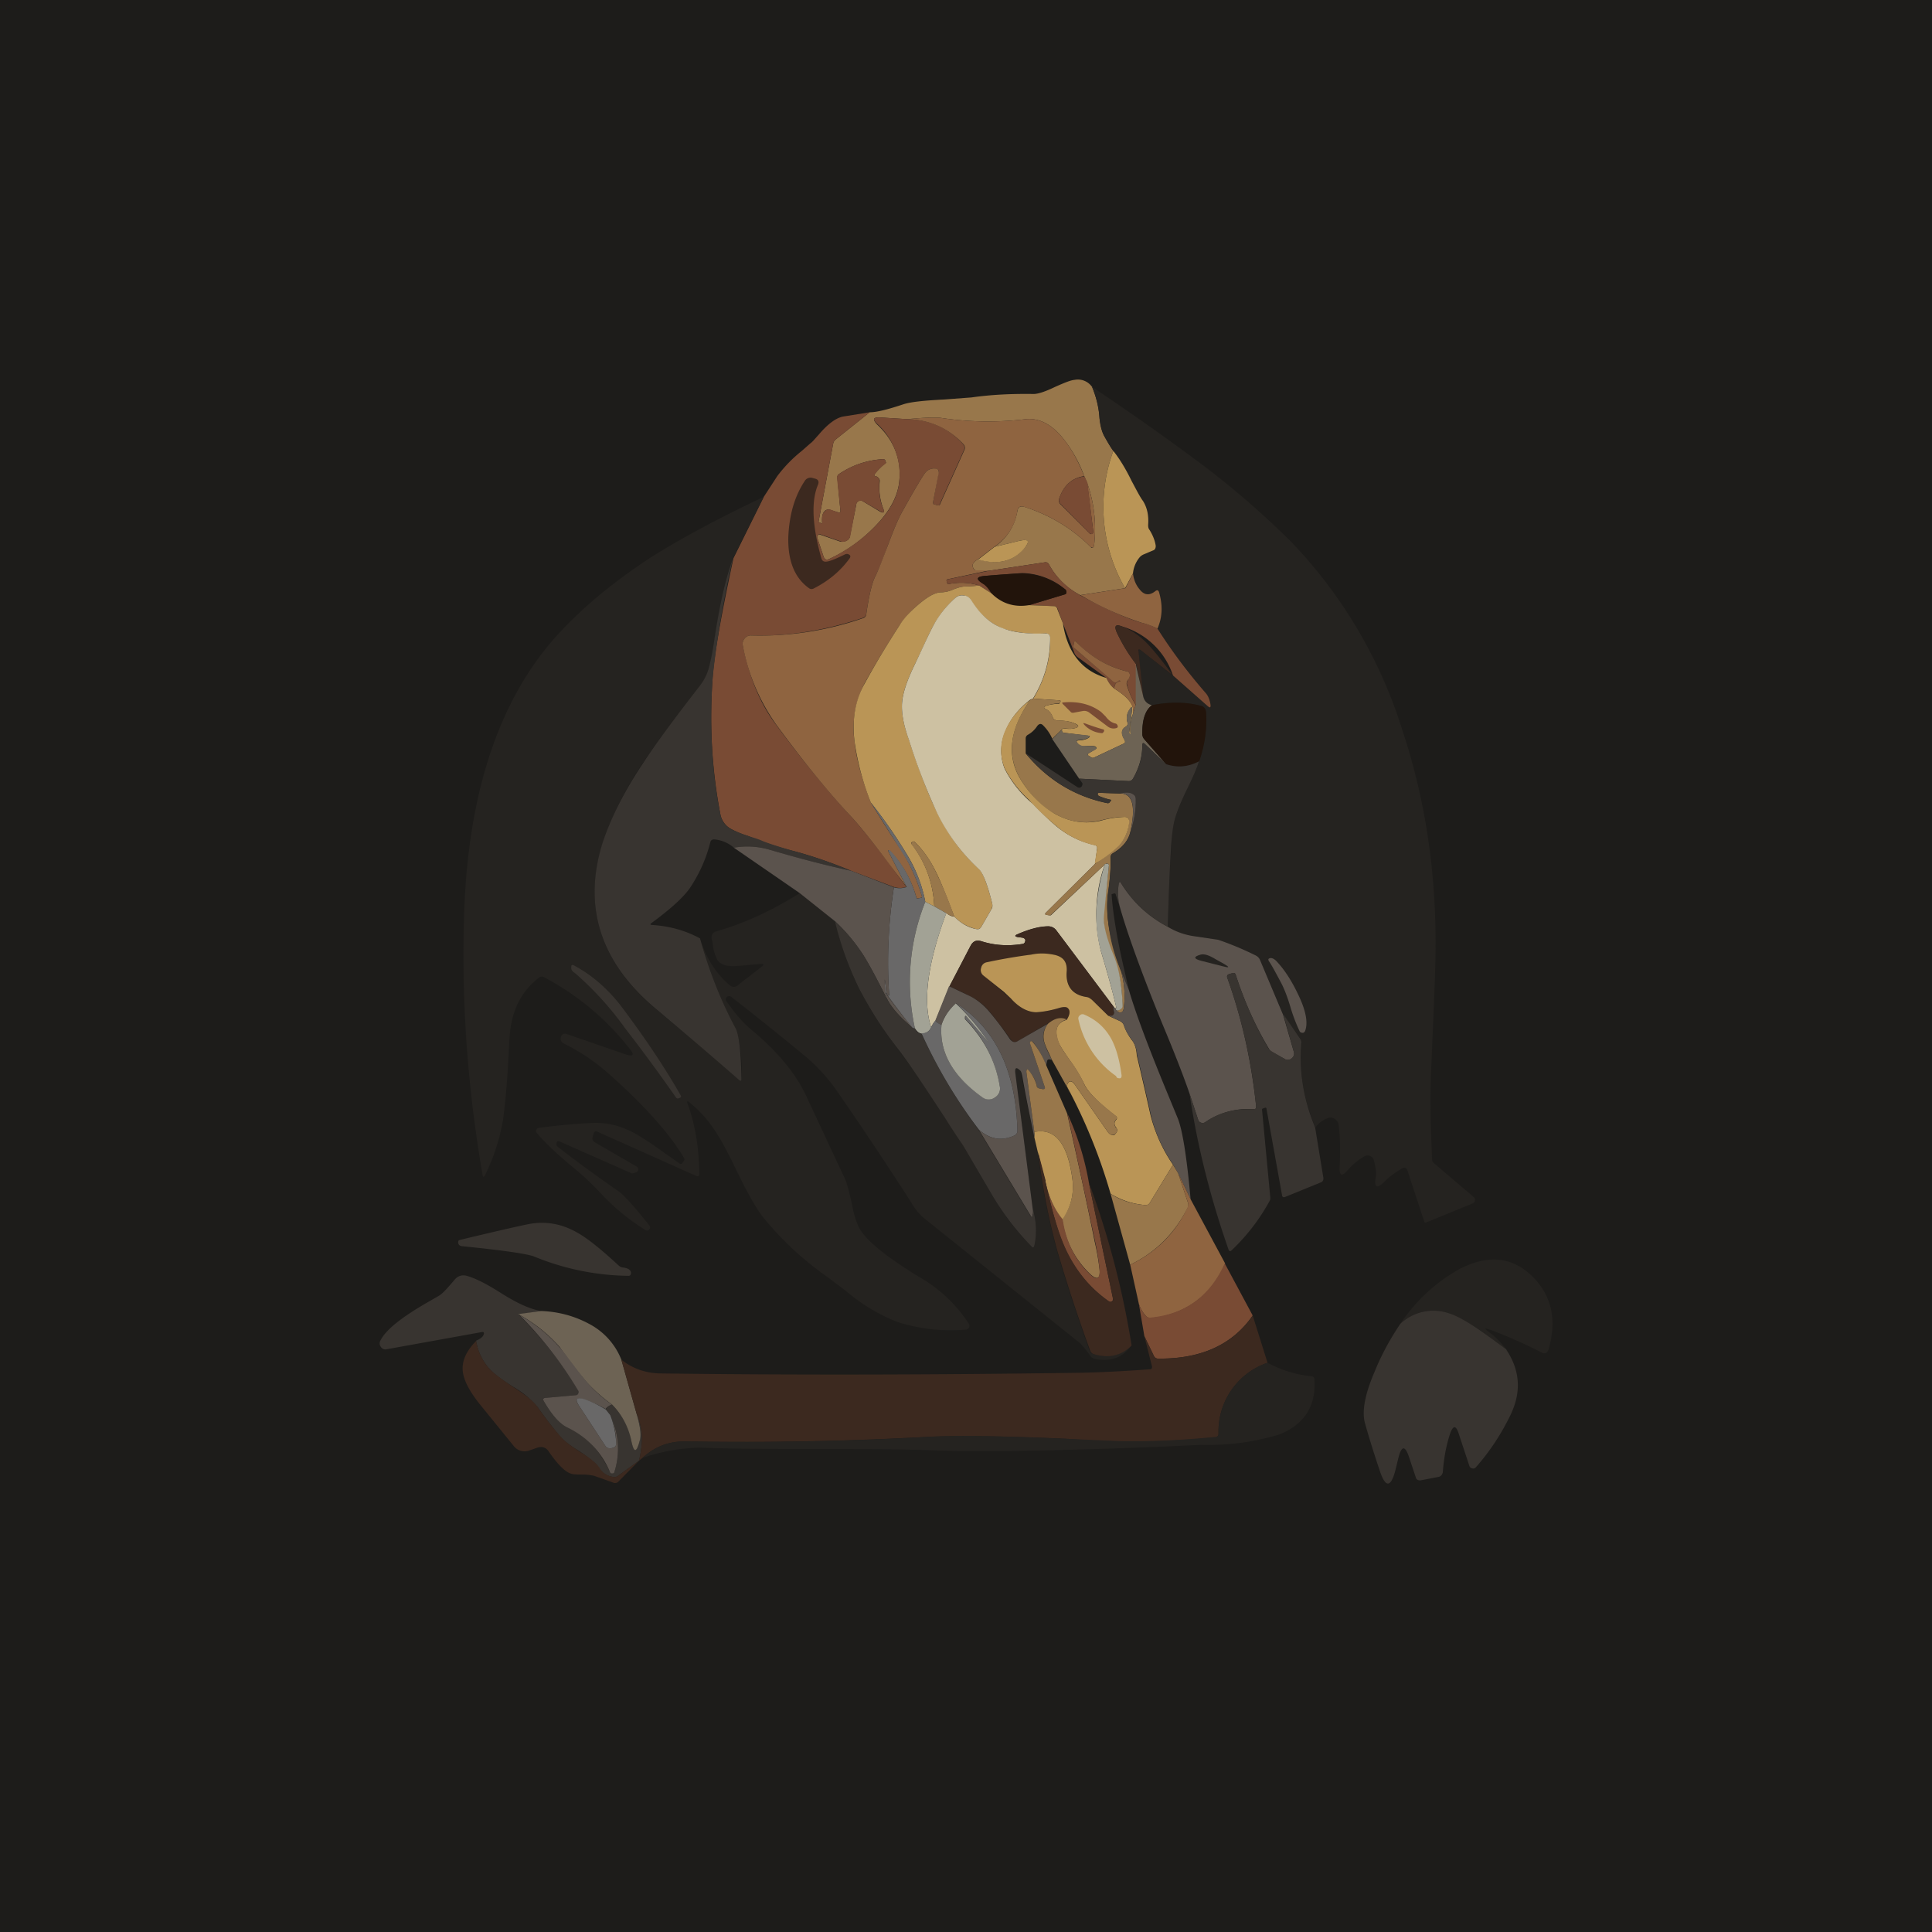 <!-- by TradingView --><svg width="56" height="56" viewBox="0 0 56 56" xmlns="http://www.w3.org/2000/svg"><path fill="#1D1C1A" d="M0 0h56v56H0z"/><path d="M31.65 11.2c.12.29.2.6.22.93.02.2.06.36.13.5.1.17.18.32.27.44a4.73 4.73 0 0 0 .34 3.98l-1.3.2a2.18 2.18 0 0 1-.9-.88c-.03-.06-.07-.08-.13-.07l-1.59.24h-.38a.12.12 0 0 1-.1-.08.12.12 0 0 1 0-.13.4.4 0 0 1 .14-.12c.56.17 1 .07 1.32-.3.2-.22.15-.3-.14-.23l-.7.17c.36-.25.58-.6.66-1.04.02-.11.08-.15.2-.12.74.24 1.38.62 1.93 1.17.01.02.03.02.05.01.02 0 .03-.02.04-.04a4 4 0 0 0-.2-1.84l-.08-.18a3.88 3.88 0 0 0-.63-1.12c-.33-.4-.69-.58-1.07-.54a9.1 9.1 0 0 1-2.41-.03c-.16-.03-.5-.02-1.02.03l-.79-.05c-.2-.01-.23.05-.09.2.48.45.7.99.65 1.6-.03.46-.27.91-.71 1.36-.37.38-.8.7-1.32.94-.08.04-.14.02-.17-.07l-.18-.54a.07.07 0 0 1 .02-.08.07.07 0 0 1 .07-.01l.58.2c.06.01.12 0 .18-.03s.1-.08.1-.15l.18-.9c0-.04.03-.08.07-.1a.12.12 0 0 1 .12.01l.5.3c.1.05.14.03.09-.09a1.7 1.7 0 0 1-.1-.8c0-.04-.02-.07-.05-.1a.1.1 0 0 0-.05-.03c-.06 0-.07-.03-.04-.08.09-.11.19-.21.3-.3.02 0 .02-.01.02-.03l-.02-.04c0-.04-.03-.05-.07-.05a2.5 2.5 0 0 0-1.27.43.11.11 0 0 0-.05.11l.09.95c0 .05-.02.07-.07.05l-.22-.07a.15.15 0 0 0-.15.02c-.08.06-.1.18-.09.35 0 .02 0 .03-.02.02l-.06-.03c-.02 0-.03-.02-.02-.04l.42-2.24a.2.2 0 0 1 .07-.12l.99-.79c.2 0 .52-.08.97-.23.21-.07.6-.11 1.18-.14l.8-.06c.56-.08 1.16-.11 1.8-.1.12 0 .32-.06.61-.2.27-.12.46-.2.58-.21a.5.5 0 0 1 .5.2Z" fill="#98774B"/><path d="M38.13 32.68c-.34-.8-.48-1.6-.4-2.43 0-.06-.02-.1-.05-.16l-.48-.68-.68-1.59a.24.24 0 0 0-.1-.12 7.14 7.14 0 0 0-1.11-.45c-.06-.02-.3-.06-.73-.12a1.91 1.91 0 0 1-.72-.26c0-.8.04-1.61.1-2.4 0-.24.03-.45.07-.63.05-.23.18-.55.38-.97.17-.35.29-.61.34-.8.17-.47.24-.94.2-1.42 0-.1-.05-.16-.14-.19-.43-.11-.9-.12-1.42-.02-.12-.03-.2-.1-.25-.23L33 18.88c0-.06.02-.07.06-.04l.94.75 1.02.89c.06.05.08.03.07-.04a.66.66 0 0 0-.14-.35c-.54-.62-1-1.24-1.4-1.87.14-.34.16-.7.05-1.04-.02-.08-.06-.1-.12-.04-.17.13-.31.1-.45-.05a.83.83 0 0 1-.19-.47.86.86 0 0 1 .18-.45.32.32 0 0 1 .13-.1l.26-.1c.07-.03.1-.08.1-.15-.03-.14-.09-.3-.2-.46a.23.23 0 0 1-.03-.15c.02-.27-.03-.5-.15-.69a6.1 6.1 0 0 1-.33-.58c-.2-.39-.37-.68-.53-.87a3.85 3.85 0 0 1-.27-.45c-.07-.13-.1-.3-.13-.5-.02-.33-.1-.63-.22-.91 1.34.9 2.34 1.62 3.01 2.12a24.9 24.9 0 0 1 2.78 2.39 13.82 13.82 0 0 1 3.21 5.45c.66 1.99.98 4.1.96 6.34 0 .55-.05 1.73-.13 3.54-.03.66-.02 1.51.03 2.55 0 .05.02.09.06.12l1.15.98a.1.1 0 0 1 .03.1.1.1 0 0 1-.06.08l-1.37.56-.03-.01-.49-1.49c-.03-.1-.1-.12-.18-.06-.2.12-.36.24-.47.35-.24.25-.33.2-.27-.13.02-.08 0-.24-.06-.47a.17.17 0 0 0-.1-.12.17.17 0 0 0-.16 0c-.19.11-.35.24-.48.39-.18.22-.27.19-.25-.1.02-.4.02-.8-.03-1.2a.23.23 0 0 0-.1-.16.22.22 0 0 0-.19-.04.77.77 0 0 0-.38.28Z" fill="#252320"/><path d="m25.21 11.95-.99.79a.2.2 0 0 0-.07.12l-.42 2.24c0 .02 0 .04.02.04l.06.03c.02 0 .03 0 .02-.02-.02-.17.01-.29.1-.35.04-.04.09-.04.14-.03l.22.08c.05.02.07 0 .07-.05l-.1-.95c0-.05.02-.08.06-.11.38-.26.8-.4 1.27-.43.04 0 .06.01.07.05l.02.04-.01.04a1.2 1.2 0 0 0-.3.29c-.04.05-.03.07.03.08a.1.1 0 0 1 .05.03c.03.03.04.06.04.1-.02.3.01.57.11.8.05.12.02.14-.09.08l-.5-.29a.12.12 0 0 0-.12 0 .12.12 0 0 0-.07.09l-.17.9a.21.21 0 0 1-.1.15.21.21 0 0 1-.19.02l-.58-.2a.07.07 0 0 0-.07.02.07.07 0 0 0-.02.08l.18.54c.03.09.09.11.17.07.51-.25.95-.56 1.32-.94.45-.45.68-.9.71-1.35a1.99 1.99 0 0 0-.64-1.62c-.15-.14-.12-.2.08-.19l.8.05c.64.02 1.18.25 1.6.72.05.05.06.11.03.18l-.7 1.56c0 .03-.03.04-.05.04l-.07-.02c-.06 0-.08-.04-.07-.1l.15-.83c.02-.07-.01-.11-.09-.12a.33.33 0 0 0-.29.12c-.07.09-.29.45-.65 1.1-.12.2-.26.54-.44 1.02-.14.4-.26.68-.35.87-.1.18-.19.56-.27 1.1-.01.07-.05.1-.1.12-1.1.37-2.18.54-3.24.51a.23.23 0 0 0-.19.09.23.23 0 0 0-.05.2c.19.92.5 1.68.96 2.29.8 1.08 1.53 1.97 2.2 2.69.24.26.6.71 1.08 1.34l.5.68a.6.6 0 0 1-.36 0l-1.24-.47c-.53-.22-1.07-.41-1.62-.56a9.5 9.5 0 0 1-1.37-.45 2.49 2.49 0 0 1-.52-.22.61.61 0 0 1-.28-.41 15.11 15.11 0 0 1-.22-4c.05-.67.25-1.8.6-3.42l.88-1.78.39-.6a4 4 0 0 1 .71-.73l.25-.22c.06-.04.13-.13.24-.25.27-.32.52-.5.73-.53l.75-.12Z" fill="#794B34"/><path d="M31.43 13.8c-.35.05-.59.26-.72.63a.16.16 0 0 0 .04.2l.84.84c.02.01.04.02.07 0 .02 0 .03-.03.03-.05l-.18-1.43a4 4 0 0 1 .2 1.84c0 .02-.02.04-.04.04l-.05-.01a4.69 4.69 0 0 0-1.94-1.17c-.1-.03-.17 0-.19.12-.07.44-.3.79-.67 1.04l-.47.36a.4.4 0 0 0-.14.12.12.12 0 0 0 0 .13c.01.05.05.07.1.07h.38l-1.22.26c-.03 0-.04.03-.03.06l.02.06c0 .02.02.02.03.02.31-.06.6-.05.89.04-.14.02-.29.03-.43.03-.1.01-.21.04-.35.1a.9.9 0 0 1-.32.07c-.18 0-.4.13-.68.37-.23.2-.4.4-.53.59-.35.54-.69 1.1-1 1.66a2.78 2.78 0 0 0-.3 1.71c.05.47.2 1.05.47 1.76.29.47.58.94.9 1.41.25.4.44.83.58 1.3.01.03 0 .04-.02.05l-.08.02c-.03.01-.05 0-.06-.03a3.15 3.15 0 0 0-.79-1.37h-.02v.04l.53 1.03-.51-.67c-.48-.64-.84-1.09-1.08-1.35-.67-.71-1.4-1.61-2.2-2.7a5.8 5.8 0 0 1-.96-2.28.23.23 0 0 1 .05-.2.23.23 0 0 1 .2-.09 9.12 9.12 0 0 0 3.23-.5.13.13 0 0 0 .1-.12c.08-.55.17-.93.27-1.11.09-.19.2-.48.35-.87.18-.48.32-.82.44-1.02.36-.65.58-1.01.65-1.1a.33.33 0 0 1 .29-.12c.08 0 .1.05.1.12l-.16.83c-.01.06 0 .1.07.1l.06.02c.03 0 .06 0 .07-.04l.7-1.56a.15.15 0 0 0-.03-.18c-.43-.46-.97-.7-1.62-.72.53-.05.87-.06 1.02-.03a9.1 9.1 0 0 0 2.41.03c.38-.04.74.14 1.07.54.24.29.45.66.63 1.12Z" fill="#8F6440"/><path d="M32.27 13.07c.16.2.34.48.53.87.14.26.24.46.33.58.12.19.17.42.15.69 0 .05 0 .1.04.15.1.16.16.32.18.46 0 .07-.02.12-.09.14l-.26.11a.32.32 0 0 0-.13.1.86.86 0 0 0-.18.45l-.23.43a4.73 4.73 0 0 1-.34-3.98Z" fill="#BA9556"/><path d="M23.93 16.28c.1 0 .27-.07.54-.2.05-.03.1-.03.13-.01.05.02.06.06.03.11-.26.36-.6.65-1.03.87a.13.13 0 0 1-.15 0c-.42-.3-.62-.8-.6-1.5.03-.63.18-1.16.47-1.6a.2.2 0 0 1 .22-.1l.07.02c.1.02.14.08.1.18-.2.47-.17 1.19.1 2.14.02.06.06.09.12.09Z" fill="#3C291F"/><path d="m31.43 13.8.09.19.17 1.43c0 .02 0 .04-.03.06l-.07-.01-.84-.85a.16.16 0 0 1-.04-.19c.13-.37.37-.58.72-.62Z" fill="#794B34"/><path d="m22.14 14.4-.89 1.78c-.19.49-.36 1.2-.5 2.14l-.16.9c-.06.25-.16.48-.32.69-.74.94-1.28 1.67-1.62 2.18a9.64 9.64 0 0 0-1.18 2.36c-.58 1.85-.07 3.45 1.54 4.8.82.68 1.63 1.36 2.42 2.05.04.04.06.03.06-.02a4.18 4.18 0 0 0-.17-1.48c-.44-.82-.78-1.7-1.03-2.6.17.55.45 1 .83 1.33.1.1.2.1.3 0l.66-.51c.07-.06.06-.08-.03-.08l-.69.06c-.27.02-.45-.03-.55-.15a1.18 1.18 0 0 1-.15-.5l-.03-.13c-.02-.12.03-.2.15-.23.81-.23 1.6-.6 2.4-1.1l1.02.8c.19.75.42 1.4.7 1.96.26.53.63 1.1 1.1 1.73a33.73 33.73 0 0 1 1.92 2.83l.82 1.4c.32.55.7 1.06 1.16 1.52.04.04.06.04.08-.02a2.1 2.1 0 0 0-.05-1.1l-.5-3.9c-.02-.16.03-.19.15-.07a49.22 49.22 0 0 0 .4 1.92l.1.43c.12.98.3 1.92.55 2.84.19.68.5 1.65.95 2.92.02.05.06.09.11.1.44.13.8.04 1.1-.25-.24.35-.6.48-1.05.39a.2.2 0 0 1-.12-.07 2.87 2.87 0 0 1-.11-.15c-.09-.11-.16-.2-.22-.25l-4.48-3.59a1.6 1.6 0 0 1-.4-.48 109.72 109.72 0 0 0-2.16-3.24 5.2 5.2 0 0 0-.94-1.02 93.55 93.55 0 0 0-2.12-1.7c-.04-.02-.08-.02-.11 0a.12.12 0 0 0-.04.05.07.07 0 0 0 .01.07c.24.35.48.63.72.83.77.64 1.3 1.28 1.6 1.93l1.14 2.44c.05.13.1.33.17.63.08.43.18.72.3.87.25.35.8.77 1.64 1.29a4.2 4.2 0 0 1 1.45 1.35c.03.04.04.08.02.12a.11.11 0 0 1-.1.07 5.07 5.07 0 0 1-2-.23 5.27 5.27 0 0 1-1.48-.9l-.56-.42a9.06 9.06 0 0 1-1.84-1.72c-.2-.26-.45-.7-.75-1.32-.24-.5-.43-.86-.58-1.09a3.57 3.57 0 0 0-.8-.91c-.06-.05-.08-.03-.05.04.22.6.33 1.28.34 2.03 0 .07-.03.09-.1.06l-2.86-1.28c-.05-.02-.08 0-.1.04l-.03.11c-.02.07 0 .12.06.16l1.21.7c.03.02.05.05.05.09 0 .04-.02.06-.06.08l-.1.03h-.03l-2.08-.92c-.06-.03-.09-.01-.1.05v.06l.05.05c.51.4 1.1.83 1.75 1.28.17.12.47.46.9 1 .02.03.02.06 0 .09a.11.11 0 0 1-.04.04.07.07 0 0 1-.07 0 6.2 6.2 0 0 1-1.36-1.13 8.78 8.78 0 0 0-.83-.76c-.45-.38-.78-.7-.97-.93a.08.08 0 0 1-.01-.1.09.09 0 0 1 .07-.05c.65-.08 1.18-.13 1.59-.14.36-.01.7.06 1.05.23.22.1.53.3.96.61l.47.33c.04.03.08.02.1-.03l.04-.05a.07.07 0 0 0 0-.07c-.42-.71-1.15-1.53-2.2-2.46a5.9 5.9 0 0 0-1.3-.87.14.14 0 0 1-.08-.12c0-.04 0-.07.02-.09.03-.06.08-.08.15-.06l1.74.6c.2.06.23 0 .1-.16a7.74 7.74 0 0 0-2.5-2.09.12.12 0 0 0-.14.02c-.52.4-.8.97-.85 1.72l-.04.73c-.04.76-.1 1.31-.15 1.67-.1.58-.28 1.12-.53 1.62-.03.04-.05.04-.06-.01-.45-2.6-.63-5.2-.53-7.78.14-3.37 1.01-5.97 2.62-7.8.75-.84 1.69-1.62 2.81-2.35.86-.54 1.94-1.12 3.25-1.74Z" fill="#252320"/><path d="m28.35 16.22.48-.37.7-.17c.3-.07.34 0 .14.24-.32.36-.76.46-1.32.3Z" fill="#BA9556"/><path d="M24.67 25.24a31 31 0 0 1-2.36-.61c-.33-.1-.68-.12-1.04-.06a.99.99 0 0 0-.57-.24c-.06 0-.1.03-.11.08a4.22 4.22 0 0 1-.6 1.34c-.2.28-.57.61-1.1 1-.05.04-.05.05 0 .06.51.03.98.16 1.4.39.25.9.59 1.78 1.03 2.6.1.2.16.7.17 1.48 0 .05-.02.06-.06.03-.8-.7-1.6-1.38-2.42-2.07-1.6-1.34-2.12-2.94-1.55-4.79.23-.7.62-1.5 1.2-2.36.33-.51.87-1.24 1.6-2.18.17-.21.27-.44.32-.69.05-.2.1-.5.16-.9.15-.94.32-1.65.51-2.14a28.57 28.57 0 0 0-.59 3.43c-.1 1.42-.03 2.75.22 3.99.03.18.13.32.27.41.1.06.27.13.53.22.19.06.33.1.43.15.23.09.55.19.94.3.55.15 1.09.34 1.62.56Z" fill="#383430"/><path d="M31.32 17.26c.76.41 1.35.67 1.77.79.18.04.33.1.46.17.4.63.86 1.25 1.4 1.87.07.08.12.2.14.35 0 .07-.01.08-.07.04l-1.02-.9a2.2 2.2 0 0 0-1.47-1.42c-.2-.08-.24-.02-.16.17.15.32.34.63.56.92v1.18c-.13-.18-.21-.38-.26-.58-.02-.05 0-.1.03-.15a.23.23 0 0 0 .05-.13c0-.06-.03-.1-.09-.11a2.96 2.96 0 0 1-1.46-.85c-.03-.04-.06-.03-.07.02l-.02.11.01.03 1.16.99c.03.03.07.03.1 0l.06-.05.02.02c.02 0 .02.01 0 .02-.11.02-.17.1-.16.21a.78.78 0 0 1-.23-.31l-.83-.6a.26.26 0 0 1-.1-.13l-.33-.85-.15-.41a.12.12 0 0 0-.11-.09l-.72-.03 1.03-.31c.04-.01.05-.03.05-.07a.11.11 0 0 0-.06-.1 2.02 2.02 0 0 0-1.23-.45l-1.04.08c-.3.02-.31.1-.06.24.06.04.13.13.22.27l-.36-.23c-.28-.09-.58-.1-.89-.04-.01 0-.02 0-.03-.02l-.02-.06c-.01-.03 0-.05.04-.06l1.21-.25 1.59-.24c.06-.01.1.01.13.07.2.36.5.66.91.89Z" fill="#794B34"/><path d="M29.83 17.54c-.42.07-.78-.04-1.09-.34a.82.82 0 0 0-.22-.26c-.25-.15-.23-.23.06-.25.23-.02.58-.05 1.04-.07a2.02 2.02 0 0 1 1.23.45c.04.02.06.05.06.09 0 .04-.01.06-.05.07l-1.03.31Z" fill="#22140B"/><path d="M32.84 16.62c.02.17.08.33.19.46.13.17.28.19.45.06.06-.05.1-.04.12.04.1.35.1.7-.05 1.04a2.13 2.13 0 0 0-.46-.17 8.85 8.85 0 0 1-1.77-.8l1.3-.2.22-.43Z" fill="#8F6440"/><path d="m28.38 16.97.36.23c.3.3.67.41 1.09.34l.72.03c.05 0 .09.04.1.09l.16.41c.13.85.56 1.38 1.26 1.58.06.14.14.24.23.31.41.25.6.5.54.73-.07.19-.09.38-.07.58v.01h-.02a.05.05 0 0 1-.02-.05l.08-.64c.01-.11-.01-.12-.07-.02a.42.42 0 0 0-.06.37c.01.06 0 .1-.06.13-.12.07-.13.2-.03.36.03.06.03.1-.01.12l-.87.41a.08.08 0 0 1-.07 0l-.06-.04c-.07-.03-.06-.07 0-.1l.15-.09c.07-.03.07-.07 0-.1a1.16 1.16 0 0 0-.29 0 .25.25 0 0 1-.2-.07c-.06-.07-.04-.1.05-.1.08 0 .14-.02.2-.04.13-.06.13-.1 0-.1l-.65-.08c-.04 0-.06-.03-.06-.08 0-.02.01-.04.03-.05.13.02.22.02.27.01.22-.03.23-.1.02-.17-.1-.04-.25-.06-.46-.07a.13.13 0 0 1-.13-.1c-.04-.1-.1-.18-.17-.21-.1-.04-.1-.08 0-.12.11-.03.23-.05.36-.05l.01-.01.02-.04c.02-.03.01-.05-.02-.05l-.76-.05c.33-.55.5-1.14.49-1.76 0-.09-.05-.13-.13-.13a3.4 3.4 0 0 1-1.24-.14 1.93 1.93 0 0 1-.93-.83.28.28 0 0 0-.2-.13.29.29 0 0 0-.25.07c-.22.2-.4.42-.55.66-.1.15-.23.42-.4.8l-.22.46c-.22.45-.34.8-.37 1.07-.03.3.03.67.19 1.1l.07.22c.3.89.56 1.53.76 1.92.32.65.72 1.19 1.2 1.62.12.11.25.45.39 1.01.01.06 0 .11-.02.16l-.3.52c-.03.05-.08.07-.14.06a1.32 1.32 0 0 1-.64-.36l-.13-.34c-.18-.47-.32-.8-.43-1.01-.16-.32-.36-.6-.6-.83h-.03l-.04.02c-.02.02-.02.04 0 .06.4.53.62 1.13.65 1.8l-.26-.13a4.13 4.13 0 0 0-.52-1.35 14.39 14.39 0 0 0-1.06-1.53 7.76 7.76 0 0 1-.47-1.76c-.08-.65.02-1.22.3-1.7.31-.57.65-1.13 1-1.67.12-.2.3-.39.53-.59.28-.24.5-.37.68-.37a.9.9 0 0 0 .32-.07c.14-.06.25-.09.35-.1.14 0 .29-.01.43-.03Z" fill="#BA9556"/><path d="M29.95 20.25a.3.3 0 0 0-.1.04c-.33.26-.57.56-.7.89a1.4 1.4 0 0 0-.03 1.1 3.2 3.2 0 0 0 .82 1.02c.36.37.63.62.81.75.29.21.61.36.97.44.06.01.09.05.08.11l-.06.44-1.42 1.41c-.04.04-.03.06.02.07l.07.01h.05l1.56-1.47a4.35 4.35 0 0 0-.1 2.54c.24.8.38 1.34.44 1.62-.02.02-.05 0-.08-.04l-1.66-2.21a.28.28 0 0 0-.25-.12c-.26 0-.56.09-.88.23-.08.03-.08.06 0 .08l.15.02c.07.02.1.06.07.12-.01.03-.03.05-.07.06-.43.07-.83.04-1.2-.08-.14-.04-.23 0-.3.12l-.62 1.19-.4.99a.71.71 0 0 0-.13.2c-.25-.76-.1-1.87.44-3.32.06.06.14.1.23.11.2.2.42.32.64.36.06.01.1 0 .14-.06l.3-.52c.03-.05.03-.1.02-.16-.14-.56-.27-.9-.4-1.01a5.46 5.46 0 0 1-1.2-1.62 17.68 17.68 0 0 1-.82-2.13c-.16-.44-.22-.81-.19-1.1.03-.28.15-.63.37-1.08l.22-.47c.17-.37.3-.64.4-.8a3 3 0 0 1 .55-.65.29.29 0 0 1 .24-.07c.1 0 .17.06.22.13.25.41.56.69.92.82.3.12.7.17 1.24.15.09 0 .13.04.13.13 0 .62-.16 1.21-.5 1.76Z" fill="#CDC1A2"/><path d="m34 19.58-.94-.74c-.05-.03-.07-.02-.06.03l.14 1.34-.21-.96c-.23-.29-.41-.6-.56-.92-.08-.19-.03-.24.16-.17.27.1.52.28.76.53a9.47 9.47 0 0 1 .71.9Z" fill="#3C291F"/><path d="m32.92 20.43-.08.26c.05-.24-.13-.48-.54-.73 0-.12.05-.19.16-.21.01 0 .02-.01 0-.02l-.02-.01-.05.04c-.04.03-.08.03-.12 0l-1.15-.99-.01-.03.02-.11c.01-.05.03-.06.07-.02.43.44.92.72 1.46.85.06.01.09.05.09.11 0 .05-.02.1-.05.13a.17.17 0 0 0-.04.15c.06.2.14.4.26.58Z" fill="#8F6440"/><path d="M33.14 20.2c.04.14.13.21.25.24-.2.15-.29.43-.28.84 0 .05.02.1.06.15l.63.72-.61-.58c-.05-.05-.08-.04-.08.04 0 .34-.1.66-.27.96a.14.14 0 0 1-.14.07l-1.42-.07-.78-1.15.31-.31a.06.06 0 0 0-.03.05c0 .04.02.07.06.08l.64.07c.14.02.14.05.01.1a.55.55 0 0 1-.2.04c-.1 0-.1.04-.04.1.05.05.11.08.2.07.15 0 .24 0 .28.02.07.02.07.06 0 .1l-.15.08c-.06.03-.07.07 0 .1l.06.04c.02.01.05.01.07 0l.87-.41c.04-.02.04-.06 0-.12-.1-.17-.08-.29.04-.36.06-.03.07-.08.06-.13a.42.42 0 0 1 .06-.38c.06-.1.08-.09.07.03l-.08.64c0 .02 0 .03.02.04l.01.01.01-.01c-.02-.2 0-.39.07-.58l.08-.26v-1.18l.22.95Z" fill="#6D6354"/><path d="m29.95 20.25.76.05c.03 0 .04.02.02.05l-.02.04c-.14 0-.26.03-.37.06-.1.04-.1.08 0 .12.08.03.13.1.17.21.02.06.07.1.13.1.2 0 .36.03.46.07.21.08.2.14-.02.17-.05.01-.14 0-.27-.01l-.31.3a1.25 1.25 0 0 0-.25-.37c-.07-.08-.13-.07-.19.01a.76.76 0 0 1-.27.25.12.12 0 0 0-.06.1v.44c.62.75 1.4 1.24 2.37 1.44.02 0 .04 0 .06-.02l.04-.05c.01-.02.01-.03-.02-.03a2 2 0 0 1-.31-.1c-.03-.01-.04-.03-.05-.04-.01-.04 0-.06.04-.06l.6.02c.37-.01.47.37.3 1.13-.06.24-.23.44-.5.6a.13.13 0 0 0-.07.13c.01.23-.01.6-.08 1.11-.07.56.06 1.29.39 2.2.1.37.12.73.07 1.07-.01.05-.03.09-.06.1-.04.02-.1 0-.15-.05.06 0 .1-.02.13-.05.02-.02.04-.06.04-.1a3.95 3.95 0 0 0-.25-1.4 2.87 2.87 0 0 1-.3-1.21l.16-1.43c0-.02 0-.04-.02-.06a.06.06 0 0 0-.07 0c-.06.03-.07.03-.03.02l-1.56 1.46a.05.05 0 0 1-.05.01l-.07-.01c-.05 0-.06-.03-.02-.07l1.42-1.41.1-.07c.28-.18.47-.34.58-.45.18-.2.28-.42.3-.67.02-.12-.03-.18-.15-.17-.2 0-.43.04-.67.1-.45.11-.9.05-1.32-.19-.37-.2-.69-.52-.96-.94-.45-.7-.38-1.49.24-2.36a.3.3 0 0 1 .09-.04Z" fill="#98774B"/><path d="M34.75 22.07c-.3.16-.63.2-.95.08l-.63-.72a.23.23 0 0 1-.06-.15c0-.4.08-.69.28-.84.51-.1.99-.1 1.42.02.1.02.14.09.15.19.03.48-.04.95-.2 1.42Z" fill="#22140B"/><path d="M29.86 20.29c-.61.87-.7 1.66-.24 2.36.27.42.6.73.96.94.43.24.87.3 1.32.2.24-.07.46-.1.67-.11.12-.01.17.05.16.17-.03.25-.13.48-.3.67a3.49 3.49 0 0 1-.7.52l.07-.44c0-.06-.02-.1-.08-.1a2.63 2.63 0 0 1-.97-.45 7.7 7.7 0 0 1-.94-.88 3.2 3.2 0 0 1-.69-.9 1.4 1.4 0 0 1 .02-1.1c.14-.32.38-.62.72-.88Z" fill="#BA9556"/><path d="M30.82 20.36c.44-.04.81.06 1.1.28l.13.13c.08.11.18.18.28.2.04.01.06.04.07.08 0 .03-.01.04-.03.05a.28.28 0 0 1-.26-.04l-.53-.4a.24.24 0 0 0-.2-.05l-.27.05c-.03 0-.06 0-.08-.03l-.22-.22c-.03-.03-.03-.05.01-.05ZM31.51 20.99a5.83 5.83 0 0 0 .46.15c.03 0 .04.03.03.06l-.03.04a.05.05 0 0 1-.04.01.76.76 0 0 1-.46-.2c-.1-.1-.09-.11.04-.06Z" fill="#794B34"/><path d="M33.8 22.15c.33.11.64.08.95-.08-.05.18-.17.45-.34.8-.2.41-.33.74-.38.97-.04.18-.06.39-.08.62-.05.8-.08 1.6-.1 2.4a3.4 3.4 0 0 1-1.35-1.26c-.03-.05-.05-.05-.07.01-.04.2-.03.42.03.68l-.12-.36c0-.03-.03-.04-.06-.03l-.06.02v.01c.04.55.15 1.23.34 2.06l.16.7-.22-.53a4.87 4.87 0 0 1-.4-2.19c.08-.51.1-.88.1-1.1-.01-.06.01-.1.06-.13.27-.17.44-.37.5-.61.12-.34.17-.66.16-.98 0-.06-.03-.1-.08-.13-.09-.06-.2-.06-.37-.02l-.6-.02c-.05 0-.06.02-.05.06 0 .01.02.03.05.04a2 2 0 0 0 .32.1c.02 0 .03.02 0 .03l-.03.05a.06.06 0 0 1-.06.02 4.03 4.03 0 0 1-2.36-1.44l1.48.97c.04.03.09.03.13-.01.03-.05.04-.09 0-.13l-.07-.1 1.43.07c.06 0 .1-.02.13-.07.18-.3.27-.62.27-.96 0-.08.03-.09.08-.04l.61.58Z" fill="#383430"/><path d="M32.76 24.13c.17-.76.08-1.14-.29-1.13.16-.04.28-.04.37.02.05.03.08.07.08.13.01.32-.04.64-.16.98Z" fill="#5B534D"/><path d="M26.82 26.14a6.25 6.25 0 0 0-.3 3.67l-.07-.01a24.45 24.45 0 0 1-.8-1.05c-.02-.47-.01-.47.04 0 0 .02.01.05.03.07.04.06.06.05.05-.02a14 14 0 0 1 .14-3.08.6.6 0 0 0 .37-.01l-.53-1.03v-.04h.04c.36.38.62.83.77 1.37.01.03.03.05.06.03l.08-.02c.02 0 .03-.02.02-.04-.14-.48-.33-.91-.59-1.3l-.89-1.42a14.42 14.42 0 0 1 1.06 1.53c.27.46.44.9.52 1.35Z" fill="#696868"/><path d="m24.67 25.24 1.24.48c-.16 1.02-.2 2.05-.14 3.08 0 .07-.01.08-.05.02a.16.16 0 0 1-.03-.08c-.05-.46-.06-.46-.03 0l.01.05c.25.34.51.68.78 1-.36-.3-.61-.58-.74-.84 0 0 0-.02-.02-.03-.3-.6-.52-1-.67-1.24-.23-.35-.5-.68-.82-.98l-1.03-.82-1.9-1.31c.36-.06.7-.04 1.04.06.78.23 1.57.44 2.36.61Z" fill="#5B534D"/><path d="M27.66 26.57a.53.53 0 0 1-.23-.1l-.35-.2a3.14 3.14 0 0 0-.66-1.8c-.01-.02 0-.04.01-.06l.04-.02h.03c.24.23.44.5.6.83a11.1 11.1 0 0 1 .56 1.35Z" fill="#98774B"/><path d="M32.36 29.29c-.04-.06-.04-.08 0-.07-.06-.28-.2-.82-.44-1.62-.22-.75-.19-1.6.1-2.54-.04.02-.03 0 .03-.02.03-.01.05-.01.07 0 .02.02.03.04.02.06L32 26.53c-.03.26.07.66.3 1.21.14.36.22.83.24 1.4 0 .04-.01.08-.04.1-.03.03-.07.05-.13.05Z" fill="#A2A295"/><path d="M33.86 26.87c.23.14.47.22.71.26l.74.11c.38.13.74.28 1.1.46.05.03.09.07.11.12l.67 1.59.31 1.07c.03.08 0 .15-.06.2a.17.17 0 0 1-.21.01l-.36-.2a.28.28 0 0 1-.1-.11c-.4-.67-.71-1.38-.95-2.12-.01-.05-.05-.07-.1-.05l-.08.02c-.07.02-.09.06-.06.13.41 1.14.69 2.38.83 3.71 0 .06-.02.09-.08.08a2.2 2.2 0 0 0-1.4.38.12.12 0 0 1-.12.01.12.12 0 0 1-.08-.08l-.25-.76c-.15-.44-.41-1.12-.8-2.05-.59-1.45-1-2.58-1.22-3.36a1.61 1.61 0 0 1-.03-.68c.02-.06.04-.06.07 0 .34.55.8.97 1.36 1.26Z" fill="#5B534D"/><path d="m26.82 26.14.26.13.35.2c-.54 1.44-.69 2.55-.44 3.31a.29.29 0 0 1-.28.18c-.07-.01-.13-.06-.19-.15a6.25 6.25 0 0 1 .3-3.67Z" fill="#A2A295"/><path d="M26.45 29.8c.03.01.05.02.07.01.06.1.12.14.19.15.45.99 1 1.91 1.65 2.78l1.5 2.49c.04.06.07.05.08-.02a.55.55 0 0 0-.01-.2c.11.38.13.74.05 1.1-.02.06-.04.06-.08.02a7.86 7.86 0 0 1-1.16-1.52l-.82-1.4c-.12-.18-.3-.44-.51-.78-.59-.9-1.05-1.6-1.4-2.05a11.1 11.1 0 0 1-1.11-1.73 9.5 9.5 0 0 1-.7-1.95c.32.3.6.63.82.98.15.23.37.64.67 1.24l.02.03c.13.26.38.54.74.84Z" fill="#383430"/><path d="M32.28 29.18a.27.27 0 0 0 0 .15c.02.05 0 .1-.05.1a.26.26 0 0 1-.1.01l-.48-.46a.27.27 0 0 0-.15-.08c-.42-.07-.61-.32-.58-.76.01-.25-.1-.4-.34-.46a1.67 1.67 0 0 0-.7-.01 19.16 19.16 0 0 1-1.27.22.2.2 0 0 0-.17.16.2.2 0 0 0 .08.23 36.2 36.2 0 0 1 .78.67c.25.26.5.4.74.39.19 0 .42-.05.68-.13.12-.03.2-.03.24.02.07.06.05.17-.04.33-.17-.09-.35-.05-.54.1l-.87.51c-.09.06-.16.04-.22-.05a12.5 12.5 0 0 0-.6-.79 1.78 1.78 0 0 0-.54-.44 9.6 9.6 0 0 0-.63-.3l.62-1.19c.07-.12.16-.16.3-.12.37.12.77.15 1.2.08.04 0 .06-.03.07-.06.02-.06 0-.1-.07-.12l-.15-.02c-.08-.02-.08-.04 0-.08.32-.14.62-.22.88-.23.1 0 .19.04.25.12l1.66 2.21Z" fill="#3C291F"/><path d="m32.12 29.44.35.16c.04.02.08.06.1.1.05.16.13.3.23.44.09.1.14.26.15.45a117.57 117.57 0 0 1 .4 1.74c.13.5.34.98.65 1.43l-.67 1.1a.13.13 0 0 1-.13.07c-.37-.03-.7-.14-1.01-.33a15.79 15.79 0 0 0-1.27-3.12c.05-.17.14-.18.25-.02l.94 1.35c.05.07.11.1.19.09l.06-.07c.03-.05.03-.1-.01-.15-.06-.08-.06-.15 0-.22.04-.04.03-.09-.02-.12-.49-.38-.78-.67-.89-.89a4.35 4.35 0 0 0-.42-.7c-.18-.26-.3-.44-.34-.54-.13-.36-.05-.57.24-.65.1-.16.1-.27.04-.33-.04-.05-.12-.05-.24-.02-.26.08-.49.12-.68.13-.24 0-.5-.13-.74-.4l-.2-.19-.59-.47a.2.2 0 0 1-.07-.23.2.2 0 0 1 .17-.16 16.48 16.48 0 0 1 1.28-.22c.23-.05.46-.04.69.01.24.06.35.2.34.46-.04.44.16.7.58.76.06.01.1.04.15.08l.47.46Z" fill="#BA9556"/><path d="m35.23 27.8.25.14c.17.1.16.12-.03.07l-.63-.16c-.23-.06-.23-.12-.02-.18.1-.03.25.02.43.13Z" fill="#252320"/><path d="M37.13 28.48c-.15-.28-.26-.49-.35-.62-.03-.05-.02-.08.05-.09.06 0 .1.03.15.07.24.25.45.57.64.97.23.47.3.83.21 1.07-.02.05-.06.07-.11.05a.07.07 0 0 1-.05-.04 4.78 4.78 0 0 1-.26-.68c-.1-.34-.2-.58-.28-.73Z" fill="#5B534D"/><path d="M19.6 31.82c-.56-.8-1.05-1.46-1.47-2a9.25 9.25 0 0 0-1.47-1.62c-.07-.04-.1-.09-.1-.13a.2.2 0 0 1 0-.06c0-.04.03-.05.07-.03.51.27.96.66 1.34 1.14.68.9 1.27 1.77 1.76 2.63.02.03.01.05-.02.07l-.05.02c-.02 0-.04 0-.06-.02Z" fill="#383430"/><path d="M32.72 28.69c.18.62.52 1.54 1.02 2.76l.4.97c.13.32.26 1.1.37 2.34l-.36-.75-.15-.26c-.3-.44-.52-.92-.64-1.43a132.64 132.64 0 0 0-.4-1.74.85.85 0 0 0-.16-.45c-.1-.13-.18-.27-.23-.42a.18.18 0 0 0-.1-.11l-.34-.16h.1c.05-.02.07-.06.06-.11a.27.27 0 0 1-.01-.15c.03.05.06.06.08.04-.04 0-.04.01 0 .07.06.05.1.07.15.05.03-.01.05-.05.06-.1.05-.34.03-.7-.07-1.08l.22.53Z" fill="#5B534D"/><path d="m37.2 29.4.48.7c.03.04.05.1.04.15-.07.83.07 1.64.4 2.43l.24 1.47c0 .06-.02.1-.07.12l-1.03.42c-.06.03-.1 0-.1-.05l-.45-2.5c0-.03-.02-.04-.05-.03l-.05.02c-.02 0-.03.02-.03.03l.24 2.55c0 .04 0 .07-.02.1-.3.55-.67 1.02-1.1 1.43-.04.04-.07.03-.09-.02-.51-1.46-.9-2.96-1.13-4.52l.25.76c.01.04.04.07.08.08.04.02.08.01.12-.01.39-.28.86-.4 1.4-.38.06 0 .08-.02.08-.07a15.65 15.65 0 0 0-.83-3.72c-.03-.07 0-.1.06-.13l.07-.02c.06-.02.1 0 .11.05.24.74.55 1.45.94 2.12.03.05.07.08.11.1l.36.21c.07.05.14.04.2-.01a.17.17 0 0 0 .07-.2l-.3-1.07Z" fill="#383430"/><path d="m27.52 28.59.63.3c.2.11.38.26.53.44.22.26.42.53.6.8.07.08.14.1.23.04l.87-.5a.6.6 0 0 0-.14.44c.02.1.07.25.17.45l.08.16-.05-.01c-.05-.01-.08 0-.09.05l-.03.13c-.09-.26-.22-.49-.39-.7a.04.04 0 0 0-.04 0 .07.07 0 0 0-.04.02l.03.11.4 1.18c.02.06 0 .08-.05.07l-.1-.02a.09.09 0 0 1-.08-.08.92.92 0 0 0-.23-.43c-.06-.06-.08-.05-.07.03l.23 1.74a.3.3 0 0 1 0 .15c-.12-.57-.24-1.14-.34-1.72-.02-.11-.04-.18-.06-.2-.12-.12-.17-.1-.15.07l.5 3.9c.01.07.02.14 0 .2 0 .07-.03.08-.06.02l-1.5-2.49c.32.29.67.34 1.04.17a.14.14 0 0 0 .08-.14c-.04-1.73-.64-2.96-1.78-3.69-.22.2-.36.41-.42.63a.4.4 0 0 1-.18-.13l.4-1Z" fill="#5B534D"/><path d="M28.37 32.74a14.5 14.5 0 0 1-1.66-2.79c.13 0 .22-.05.28-.17a.71.71 0 0 1 .12-.2c.03.05.1.09.18.13-.07.79.33 1.49 1.2 2.1a.3.3 0 0 0 .35 0 .3.3 0 0 0 .14-.32 3.62 3.62 0 0 0-1-1.95v-.05c0-.05.01-.06.04-.02l.64.75a6.28 6.28 0 0 0-.95-1.14c1.14.73 1.74 1.96 1.78 3.7 0 .06-.03.1-.08.13-.37.17-.71.12-1.04-.17Z" fill="#696868"/><path d="M27.7 29.08a6.29 6.29 0 0 1 .96 1.14l-.64-.75c-.03-.04-.05-.03-.05.02v.05l.01.01c.54.56.88 1.2 1 1.94a.3.3 0 0 1-.14.32.3.3 0 0 1-.36 0c-.86-.61-1.26-1.31-1.19-2.1.07-.22.2-.43.42-.63Z" fill="#A2A295"/><path d="M32.35 31.19a2.69 2.69 0 0 1-1.09-1.64.11.11 0 0 1 .04-.12.11.11 0 0 1 .13-.02c.35.15.6.38.78.7.14.26.24.61.3 1.06 0 .07-.02.1-.1.08-.03 0-.05-.03-.06-.06Z" fill="#CDC1A2"/><path d="M30.92 29.55c-.29.09-.36.3-.23.66.03.1.15.28.33.53.15.2.3.44.42.71.1.21.4.5.9.89.04.03.05.08 0 .12-.05.07-.05.14 0 .22.05.04.05.1.02.15l-.06.06c-.08.02-.14-.01-.19-.08l-.94-1.35c-.1-.16-.2-.16-.25.02 0 .01.03.09.12.23l-.55-.99-.07-.16c-.1-.2-.16-.35-.17-.45a.6.6 0 0 1 .13-.44c.19-.16.37-.2.54-.12ZM30.33 30.89l.6 1.38c.28 1.25.55 2.48.8 3.72a7 7 0 0 1 .14.8c.03.28-.07.33-.28.13a2.67 2.67 0 0 1-.8-1.58c.26-.36.35-.76.29-1.2-.14-1-.5-1.45-1.1-1.33l-.23-1.74c0-.08.02-.1.08-.03.1.12.18.27.22.43 0 .04.03.07.08.08l.1.02c.05 0 .07-.01.05-.07l-.4-1.18a.44.44 0 0 1-.03-.11.07.07 0 0 1 .04-.03c.02 0 .03 0 .04.02.17.2.3.43.4.69Z" fill="#98774B"/><path d="m31.56 34.27.7 3.37c0 .03 0 .06-.03.08a.07.07 0 0 1-.09 0 3.7 3.7 0 0 1-1.27-1.54c-.2-.44-.38-1.08-.57-1.95.1.47.27.84.5 1.1.1.68.37 1.2.79 1.6.21.2.3.14.28-.15a7.03 7.03 0 0 0-.13-.8 557.8 557.8 0 0 0-.8-3.7c.29.63.5 1.3.62 1.99Z" fill="#794B34"/><path d="M30.8 35.34c-.23-.27-.4-.64-.5-1.1l-.22-.85-.1-.43a.3.3 0 0 0 0-.15c.6-.12.96.33 1.1 1.34.06.43-.03.83-.28 1.19Z" fill="#BA9556"/><path d="M30.3 34.23c.19.87.38 1.51.58 1.95.3.65.72 1.16 1.26 1.54.03.02.06.02.1 0a.07.07 0 0 0 .02-.08l-.7-3.37A25 25 0 0 1 32.8 39c-.3.3-.66.38-1.1.25a.16.16 0 0 1-.1-.1 45.7 45.7 0 0 1-.96-2.92c-.25-.92-.43-1.86-.55-2.84l.22.84Z" fill="#3C291F"/><path d="m34.15 34.01.28.84a.2.2 0 0 1 0 .15c-.38.75-.93 1.3-1.67 1.66l-.57-2.06c.3.2.64.3 1.01.33.06 0 .1-.02.13-.07l.67-1.1.15.25Z" fill="#98774B"/><path d="m34.51 34.76 1 1.86a2.5 2.5 0 0 1-2.15 1.58.17.17 0 0 1-.15-.06.96.96 0 0 1-.2-.35l-.25-1.13c.74-.36 1.3-.9 1.66-1.66a.2.2 0 0 0 .01-.15l-.28-.84.36.75Z" fill="#8F6440"/><path d="M18.07 36.74c.13.02.2.06.22.14 0 .07-.02.11-.1.1a7.39 7.39 0 0 1-2.71-.56c-.21-.08-.91-.18-2.1-.3a.11.11 0 0 1-.1-.1c0-.05.01-.07.05-.08 1.12-.27 1.79-.42 2-.46.48-.09.94-.01 1.37.23.3.16.7.48 1.22.96.04.04.09.07.15.07Z" fill="#383430"/><path d="m43.66 39.12-.3-.22a5.51 5.51 0 0 0-1.35-.83 1.4 1.4 0 0 0-1.42.3 4.98 4.98 0 0 1 1.72-1.59c.84-.43 1.55-.35 2.14.25.54.56.68 1.26.43 2.1-.04.1-.1.12-.2.07a13.9 13.9 0 0 0-1.47-.65c-.2-.07-.2-.05-.04.07.18.13.34.3.5.5Z" fill="#252320"/><path d="M36.31 38.13c-.58.84-1.49 1.26-2.73 1.25a.13.13 0 0 1-.13-.07l-.28-.58-.16-.94c.05.15.12.26.2.35.04.04.1.06.15.05 1-.1 1.71-.62 2.14-1.57l.81 1.51Z" fill="#794B34"/><path d="m15.69 38-.66.1c.71.72 1.3 1.45 1.73 2.2.02.04.02.06 0 .1a.08.08 0 0 1-.07.04l-.9.08c-.05 0-.06.03-.04.07.25.44.49.7.72.8.5.2.9.63 1.21 1.28.02.03.04.04.07.04.03 0 .05-.02.06-.05.17-.55.13-1.1-.12-1.64l-.13-.18a.4.4 0 0 1 .18-.13c.3.32.49.66.55 1.01.08.4.17.4.26 0 .04-.15 0-.4-.1-.75.18.4.2.86.07 1.37l-.61.44a.17.17 0 0 1-.14.03.57.57 0 0 1-.4-.25c-.09-.15-.29-.3-.58-.5-.26-.15-.44-.3-.54-.41-.24-.28-.46-.57-.67-.87a2.62 2.62 0 0 0-.7-.58c-.32-.2-.55-.37-.68-.51-.21-.23-.35-.51-.4-.83.12-.05.2-.11.22-.18.02-.05 0-.08-.05-.07l-2.77.5a.15.15 0 0 1-.16-.07.16.16 0 0 1-.02-.17c.15-.32.63-.7 1.44-1.16l.26-.15c.1-.06.2-.17.34-.33l.12-.14c.1-.12.24-.15.38-.1.24.07.55.23.93.47.47.3.87.49 1.2.54ZM43.66 39.12c.4.6.45 1.23.11 1.92-.27.55-.6 1.05-1 1.5a.1.1 0 0 1-.1.02.1.1 0 0 1-.08-.07l-.32-.97c-.08-.22-.16-.2-.25.07-.1.31-.17.68-.2 1.09-.02.07-.06.12-.13.13l-.52.1c-.07 0-.11-.02-.13-.08l-.2-.6c-.11-.33-.21-.33-.3 0l-.1.41c-.13.48-.28.48-.44.01-.14-.42-.29-.88-.43-1.38-.1-.33-.02-.83.27-1.5.2-.5.46-.97.75-1.4a1.4 1.4 0 0 1 1.42-.3c.31.1.76.38 1.36.83l.3.22Z" fill="#383430"/><path d="M15.69 38c.51.02.97.15 1.38.37a2 2 0 0 1 .94 1.04l.44 1.56c.1.35.14.6.1.76-.1.4-.18.4-.26-.01a2.09 2.09 0 0 0-.55-1.01c-.27-.19-.5-.4-.72-.63a12.74 12.74 0 0 1-.8-1.04 4.4 4.4 0 0 0-1.2-.95l.67-.09Z" fill="#6D6354"/><path d="M15.03 38.1a4.4 4.4 0 0 1 1.37 1.17c.28.38.49.65.62.8.21.24.45.46.72.64a.4.4 0 0 0-.19.13 3.12 3.12 0 0 0-.63-.28c-.21-.07-.26 0-.14.18l.76 1.16c.03.05.07.07.13.08.03 0 .07 0 .11-.02.06-.02.08-.06.08-.12 0-.29-.06-.56-.17-.82.25.54.29 1.1.12 1.64 0 .03-.03.05-.06.05s-.05 0-.07-.04a2.45 2.45 0 0 0-1.21-1.28c-.23-.1-.47-.36-.72-.8-.02-.04 0-.06.04-.07l.9-.08c.03 0 .06-.02.07-.05a.08.08 0 0 0 0-.08 11.2 11.2 0 0 0-1.73-2.22Z" fill="#5B534D"/><path d="M36.74 39.5a2.1 2.1 0 0 0-1.42 2.06c0 .05-.03.09-.09.1a22.87 22.87 0 0 1-4.21.05c-1.93-.09-3.32-.1-4.17-.06a99.2 99.2 0 0 1-7.01.13c-.46 0-.86.15-1.22.48l-.1.08c.13-.51.11-.96-.07-1.37l-.44-1.56c.34.27.73.4 1.17.4 3.87.05 7.92.04 12.16-.02.5-.01 1.16-.04 1.98-.1.06 0 .08-.03.07-.09l-.22-.87.28.58c.03.05.07.07.13.07 1.24.01 2.15-.4 2.73-1.25l.43 1.37Z" fill="#3C291F"/><path d="M13.8 38.86c.05.32.19.6.4.83.14.14.36.3.67.51.36.23.6.42.71.58.21.3.43.59.67.86.1.12.28.26.54.43.3.18.5.34.59.48.09.15.22.23.4.26.04.01.09 0 .13-.03l.61-.44-.59.6a.13.13 0 0 1-.14.04l-.56-.2c-.08-.02-.2-.04-.36-.04-.13 0-.23 0-.3-.02-.17-.04-.39-.25-.66-.64-.08-.13-.2-.16-.33-.12l-.23.08a.4.4 0 0 1-.47-.14l-.95-1.17c-.3-.37-.47-.68-.51-.94-.05-.31.08-.62.39-.93Z" fill="#3C291F"/><path d="M18.62 42.26c.36-.33.76-.48 1.22-.48 2.46.04 4.8 0 7-.13.86-.05 2.25-.03 4.18.06l1.4.06c.85.02 1.79-.02 2.81-.12.06 0 .09-.04.09-.1a2.1 2.1 0 0 1 1.42-2.05c.39.21.8.34 1.26.39.06 0 .1.03.1.1.05.77-.3 1.3-1.02 1.59a7.15 7.15 0 0 1-2.26.3l-1.33.06c-2.84.11-4.97.15-6.39.1-.8-.03-1.95-.04-3.47-.04-1.47 0-2.6-.01-3.35-.04a5.5 5.5 0 0 0-1.66.3Z" fill="#252320"/><path d="m17.55 40.84.14.18c.1.26.16.53.17.82 0 .06-.02.1-.08.12a.28.28 0 0 1-.11.02.16.16 0 0 1-.13-.08l-.76-1.16c-.12-.19-.07-.25.14-.19.19.06.4.16.63.3Z" fill="#696868"/></svg>